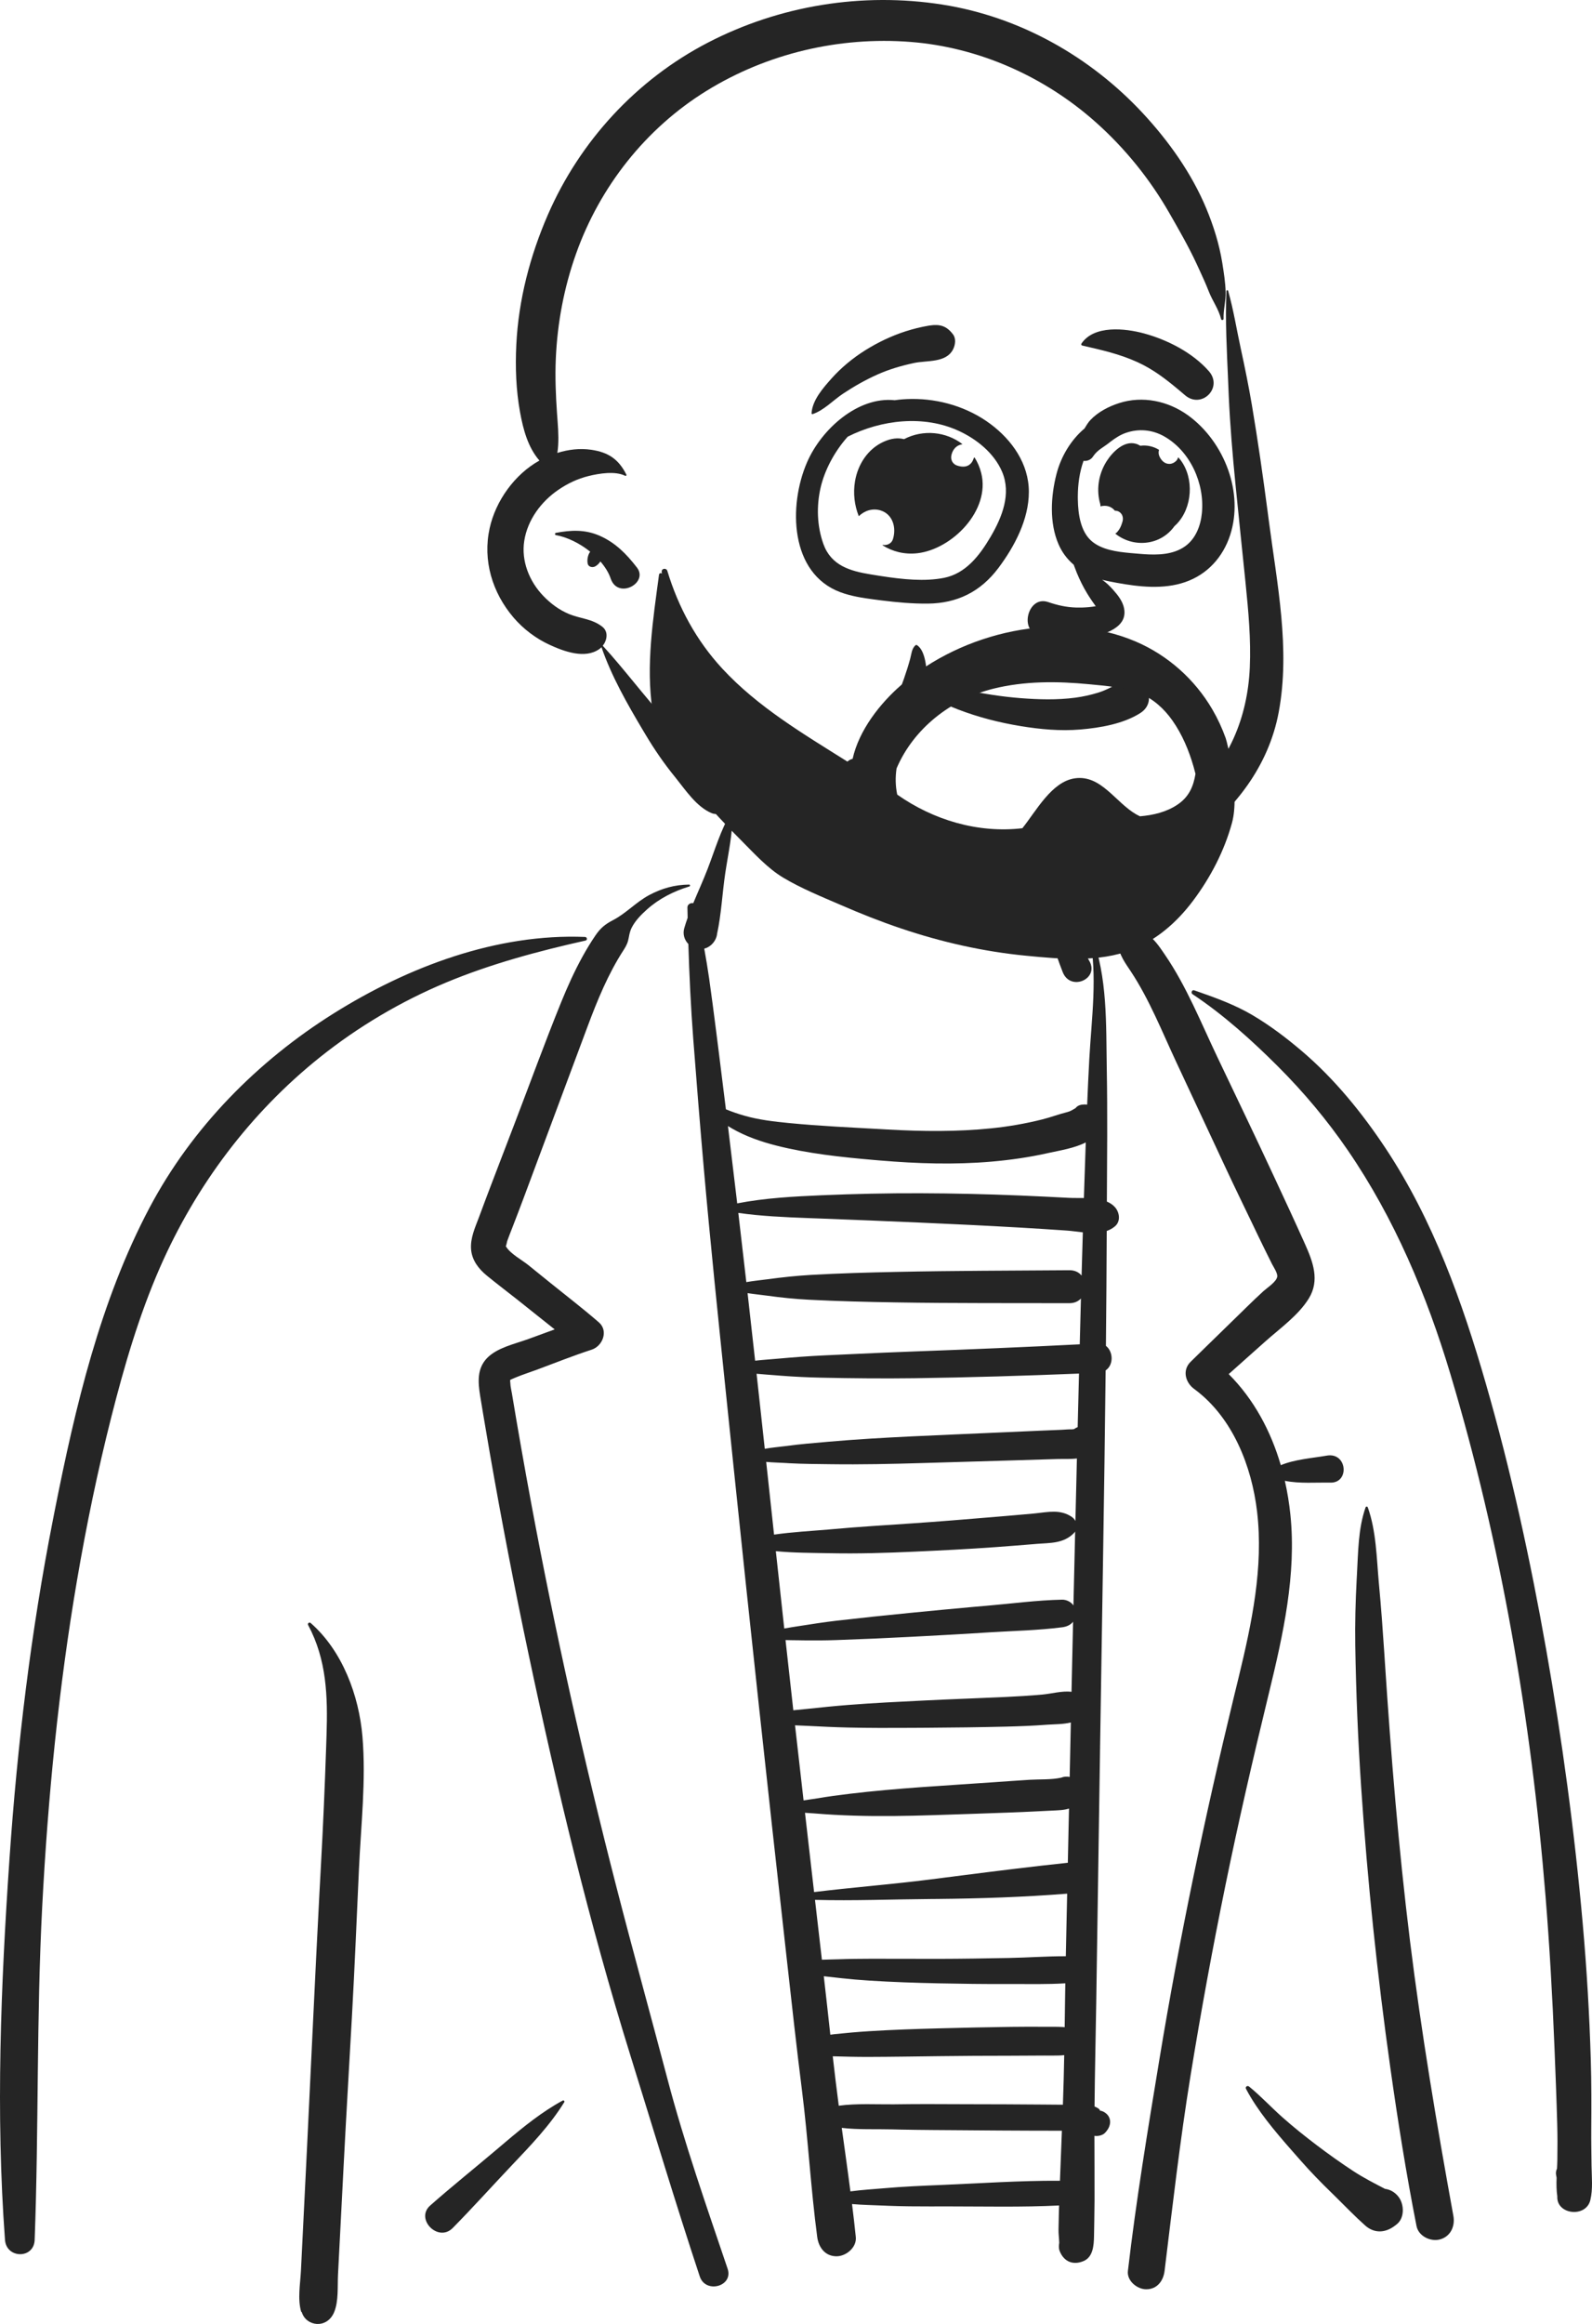<svg width="98" height="143" viewBox="0 0 98 143" fill="none" xmlns="http://www.w3.org/2000/svg">
<path fill-rule="evenodd" clip-rule="evenodd" d="M18.968 99.993C18.912 99.888 19.042 99.795 19.127 99.87C21.077 101.579 22.098 104.324 22.312 106.862C22.539 109.552 22.218 112.338 22.095 115.028C21.958 118.024 21.835 121.02 21.668 124.015C21.499 127.053 21.316 130.09 21.16 133.129L20.807 139.964C20.77 140.693 20.851 141.588 20.571 142.268C20.137 143.322 18.849 143.159 18.578 142.278L18.57 142.249L18.545 142.268C18.306 141.474 18.485 140.532 18.526 139.711L18.895 132.243C19.155 126.964 19.388 121.685 19.668 116.407L19.763 114.648C19.894 112.28 19.994 109.917 20.075 107.55L20.101 106.76C20.177 104.383 20.116 102.139 18.968 99.993ZM66.238 56.171C67.324 56.068 68.144 56.428 69.131 56.807C69.56 56.972 69.967 57.162 70.379 57.36C70.895 57.607 71.227 58.044 71.545 58.506L71.715 58.755C73.038 60.691 73.928 62.925 74.933 65.034C76.107 67.5 77.294 69.961 78.444 72.439L79.011 73.66C79.295 74.27 79.578 74.881 79.856 75.494L80.338 76.56C80.821 77.642 81.255 78.786 80.565 79.902C79.924 80.939 78.788 81.742 77.889 82.544C77.138 83.214 76.387 83.883 75.636 84.552C77.189 86.105 78.231 88.06 78.843 90.156C79.713 89.794 80.775 89.725 81.675 89.568C82.935 89.349 83.089 91.253 81.9 91.23C81.022 91.213 79.993 91.302 79.092 91.118C79.249 91.806 79.362 92.506 79.434 93.207C79.813 96.883 78.986 100.579 78.123 104.136L78.052 104.428C77.116 108.277 76.228 112.136 75.433 116.017C74.637 119.906 73.921 123.812 73.285 127.73C72.638 131.719 72.18 135.73 71.688 139.739C71.613 140.346 71.231 140.866 70.56 140.866C70 140.866 69.361 140.345 69.431 139.739C69.939 135.373 70.659 131.029 71.375 126.692C72.607 119.224 74.159 111.821 75.943 104.466L76.255 103.185C77.058 99.864 77.786 96.441 77.383 93.014C77.055 90.225 75.887 87.25 73.579 85.517L73.509 85.465C72.97 85.07 72.762 84.314 73.293 83.794C73.631 83.463 73.97 83.133 74.308 82.802L76.34 80.821L76.75 80.42C77.091 80.087 77.434 79.756 77.788 79.435C78.002 79.241 78.582 78.871 78.624 78.552C78.652 78.343 78.405 77.977 78.305 77.785L77.846 76.861C77.586 76.334 77.333 75.802 77.079 75.272C76.552 74.174 76.017 73.079 75.502 71.975L72.405 65.346C71.531 63.476 70.753 61.502 69.611 59.773L69.385 59.436C69.198 59.152 69.031 58.879 68.913 58.532C68.798 58.198 68.655 57.831 68.444 57.546C67.949 56.878 67.004 56.498 66.212 56.358C66.098 56.338 66.14 56.18 66.238 56.171ZM42.418 54.43C42.487 54.43 42.498 54.528 42.434 54.547C41.48 54.834 40.568 55.296 39.823 55.964C39.467 56.283 39.109 56.646 38.889 57.076C38.805 57.241 38.758 57.415 38.724 57.595L38.713 57.656C38.657 57.981 38.575 58.163 38.41 58.423L38.381 58.468C37.436 59.926 36.773 61.547 36.167 63.169L34.847 66.707L33.528 70.245C33.103 71.385 32.678 72.525 32.253 73.665C32.018 74.294 31.777 74.921 31.535 75.548C31.431 75.819 31.319 76.089 31.223 76.364C31.21 76.401 31.168 76.628 31.137 76.683L31.148 76.701C31.414 77.148 32.123 77.522 32.525 77.846L33.91 78.965C34.897 79.762 35.91 80.537 36.867 81.37C37.469 81.893 37.095 82.83 36.424 83.048C35.3 83.414 34.198 83.852 33.091 84.266C32.644 84.433 32.178 84.579 31.736 84.763L31.467 84.879C31.362 84.926 31.412 84.926 31.416 85.119C31.421 85.323 31.478 85.534 31.511 85.734C31.884 87.987 32.28 90.236 32.697 92.481C34.173 100.419 35.937 108.3 37.948 116.12C38.964 120.069 40.053 123.999 41.092 127.942C42.127 131.875 43.49 135.752 44.791 139.603C45.158 140.69 43.434 141.157 43.076 140.076C41.576 135.546 40.205 130.976 38.788 126.42C36.271 118.325 34.287 110.054 32.533 101.764C31.664 97.654 30.868 93.53 30.148 89.392C30.012 88.609 29.878 87.825 29.747 87.04L29.556 85.887C29.425 85.064 29.351 84.208 29.991 83.557C30.615 82.922 31.688 82.697 32.51 82.399L32.57 82.377C33.093 82.182 33.62 81.994 34.145 81.801C33.371 81.193 32.608 80.571 31.837 79.963C31.214 79.473 30.582 78.993 29.969 78.492C29.463 78.078 29.051 77.547 28.998 76.874C28.945 76.187 29.24 75.549 29.477 74.918L29.5 74.857C29.734 74.228 29.968 73.599 30.208 72.972L31.694 69.09C32.639 66.623 33.543 64.136 34.536 61.688C34.929 60.72 35.358 59.767 35.864 58.851C36.108 58.409 36.369 57.977 36.654 57.561C36.972 57.093 37.261 56.865 37.755 56.608C38.544 56.195 39.164 55.504 39.957 55.079C40.735 54.662 41.535 54.439 42.418 54.43ZM44.981 50.029C45.011 49.977 45.091 50 45.092 50.059C45.113 51.285 44.821 52.538 44.642 53.75C44.462 54.966 44.404 56.251 44.143 57.454C44.138 57.51 44.127 57.565 44.111 57.62L44.099 57.661C43.989 57.998 43.703 58.284 43.352 58.373C43.462 58.984 43.566 59.596 43.654 60.212C43.804 61.27 43.941 62.329 44.076 63.389L44.237 64.66C44.39 65.859 44.538 67.058 44.685 68.257C45.057 68.412 45.438 68.541 45.827 68.652C46.724 68.909 47.643 69.013 48.569 69.104C50.454 69.288 52.354 69.374 54.246 69.479L54.651 69.502C56.779 69.623 58.917 69.645 61.039 69.427C62.091 69.319 63.135 69.138 64.161 68.88C64.682 68.75 65.189 68.555 65.709 68.427C65.882 68.385 66.036 68.287 66.209 68.183C66.286 68.086 66.393 68.012 66.534 67.984L66.572 67.977L66.609 67.972L66.622 67.966L66.621 67.97C66.728 67.956 66.829 67.956 66.924 67.969C66.962 67.034 67.003 66.099 67.055 65.164C67.193 62.654 67.575 60.035 67.065 57.547C67.048 57.463 67.162 57.433 67.192 57.512C68.193 60.146 68.081 63.027 68.131 65.799C68.18 68.511 68.15 71.225 68.137 73.937C68.331 74.019 68.505 74.131 68.642 74.289C68.917 74.603 68.996 75.149 68.642 75.452C68.486 75.587 68.312 75.68 68.128 75.745C68.118 78.101 68.102 80.457 68.078 82.814C68.527 83.16 68.569 83.981 68.061 84.323C67.977 91.954 67.838 99.584 67.723 107.213L67.482 123.22C67.45 125.353 67.396 127.485 67.377 129.618L67.392 129.624L67.446 129.648C67.536 129.69 67.669 129.759 67.697 129.828C67.704 129.847 67.706 129.859 67.705 129.869C67.853 129.889 67.999 129.959 68.125 130.078C68.436 130.374 68.373 130.819 68.125 131.12L68.058 131.201C67.904 131.389 67.61 131.461 67.37 131.423C67.372 132.754 67.381 134.085 67.377 135.416C67.375 135.822 67.369 136.229 67.362 136.635L67.345 137.61C67.334 138.166 67.285 138.873 66.715 139.123C66.071 139.405 65.494 139.174 65.234 138.521C65.163 138.344 65.178 138.18 65.204 138.005C65.196 137.742 65.155 137.438 65.16 137.194L65.181 136.178C65.184 136.021 65.191 135.865 65.195 135.708L65.177 135.71C62.89 135.821 60.588 135.766 58.298 135.765L57.279 135.767C56.43 135.767 55.578 135.763 54.729 135.73L54.411 135.717C53.776 135.687 53.108 135.678 52.449 135.621C52.533 136.296 52.612 136.972 52.681 137.648C52.748 138.29 52.085 138.835 51.494 138.835C50.791 138.835 50.39 138.284 50.306 137.648C49.909 134.652 49.747 131.628 49.368 128.63C49.028 125.944 48.734 123.252 48.434 120.562L48.334 119.665C47.239 109.874 46.176 100.079 45.159 90.279L44.685 85.698C44.207 81.08 43.726 76.463 43.32 71.839C43.088 69.195 42.875 66.551 42.673 63.904C42.526 61.96 42.433 60.027 42.373 58.087C42.135 57.842 42.015 57.485 42.121 57.116C42.182 56.901 42.254 56.687 42.33 56.473C42.325 56.263 42.32 56.053 42.316 55.843C42.312 55.644 42.514 55.542 42.676 55.575C42.971 54.863 43.294 54.158 43.565 53.453C44.002 52.313 44.363 51.084 44.981 50.029ZM20.545 62.355C25.119 59.491 30.564 57.431 36.017 57.653C36.141 57.658 36.176 57.847 36.047 57.875C33.138 58.524 30.198 59.314 27.444 60.464C24.682 61.618 22.056 63.171 19.717 65.037C15.402 68.481 12.048 72.96 9.839 78.009C8.546 80.966 7.639 84.089 6.847 87.213C6.009 90.518 5.319 93.86 4.744 97.221C3.61 103.861 2.95 110.574 2.599 117.299C2.241 124.14 2.389 130.985 2.134 137.826C2.09 139.012 0.393 138.989 0.307 137.826C-0.27 130.048 0.05 122.146 0.584 114.373C1.064 107.385 1.903 100.412 3.254 93.537L3.371 92.941C4.634 86.58 6.157 80.065 9.209 74.305C11.816 69.387 15.839 65.301 20.545 62.355ZM84.061 92.755C84.085 92.687 84.175 92.688 84.199 92.755C84.72 94.213 84.739 95.858 84.878 97.395L84.889 97.513C85.021 98.915 85.121 100.318 85.215 101.723L85.249 102.25C85.623 107.98 86.09 113.704 86.793 119.404C87.494 125.083 88.442 130.722 89.467 136.35C89.581 136.977 89.303 137.615 88.645 137.796C88.065 137.955 87.321 137.598 87.198 136.975C86.562 133.745 86.047 130.51 85.588 127.252C84.78 121.514 84.177 115.75 83.79 109.969C83.595 107.065 83.475 104.163 83.427 101.253C83.406 99.903 83.441 98.549 83.513 97.201L83.53 96.89C83.609 95.511 83.601 94.07 84.061 92.755ZM34.637 129.254C34.698 129.221 34.774 129.289 34.735 129.352C33.849 130.79 32.651 132.029 31.493 133.251C30.282 134.529 29.102 135.844 27.867 137.096C26.974 138.001 25.539 136.542 26.481 135.712C27.805 134.545 29.189 133.437 30.537 132.296L31.126 131.797C32.231 130.864 33.369 129.94 34.637 129.254ZM76.702 128.534C76.636 128.408 76.787 128.306 76.89 128.389C77.604 128.97 78.245 129.662 78.934 130.274C79.618 130.881 80.326 131.447 81.054 131.999C81.785 132.553 82.532 133.085 83.299 133.588C83.936 134.005 84.591 134.34 85.258 134.686C85.566 134.726 85.852 134.877 86.081 135.164C86.442 135.618 86.481 136.473 85.979 136.867L85.889 136.937C85.304 137.397 84.609 137.453 84.033 136.937C83.389 136.362 82.781 135.729 82.163 135.12L81.978 134.939C81.314 134.294 80.666 133.629 80.055 132.933L79.502 132.305C78.477 131.137 77.409 129.877 76.702 128.534ZM73.412 61.177C73.293 61.099 73.366 60.887 73.513 60.938L73.782 61.031C74.906 61.421 76.063 61.853 77.084 62.454C78.18 63.1 79.193 63.869 80.161 64.694C82.163 66.401 83.867 68.501 85.315 70.69C88.221 75.082 90.017 80.112 91.468 85.145C93.015 90.511 94.206 95.993 95.178 101.491C96.166 107.077 96.928 112.714 97.429 118.366C97.676 121.15 97.842 123.935 97.925 126.729C97.968 128.166 97.966 129.602 97.954 131.04C97.951 131.409 97.954 131.779 97.958 132.148L97.972 133.257C97.98 133.958 98.064 134.695 97.897 135.38C97.629 136.482 95.804 136.276 95.864 135.15C95.809 134.775 95.806 134.387 95.821 133.999C95.812 133.949 95.803 133.898 95.792 133.846C95.762 133.697 95.788 133.559 95.846 133.441C95.856 133.254 95.864 133.069 95.867 132.887C95.879 132.147 95.879 131.41 95.858 130.67C95.815 129.11 95.753 127.55 95.69 125.99C95.565 122.874 95.39 119.756 95.137 116.647C94.257 105.826 92.399 94.944 89.278 84.533C87.829 79.699 85.831 74.953 82.965 70.776C81.693 68.921 80.257 67.208 78.666 65.618C77.065 64.019 75.301 62.427 73.412 61.177ZM51.816 130.934L52.033 132.496C52.141 133.278 52.248 134.059 52.349 134.842C53.04 134.747 53.746 134.708 54.411 134.649C55.576 134.546 56.748 134.496 57.916 134.448C60.332 134.348 62.759 134.176 65.177 134.188C65.201 134.188 65.225 134.19 65.248 134.191L65.368 131.108L63.669 131.106C62.23 131.103 60.791 131.091 59.352 131.079C58.056 131.068 56.759 131.066 55.463 131.039L54.908 131.026C53.925 130.999 52.84 131.054 51.816 130.934ZM65.511 126.458C65.442 126.467 65.371 126.473 65.296 126.477C64.96 126.491 64.62 126.481 64.284 126.484C63.567 126.49 62.85 126.495 62.133 126.495C60.699 126.495 59.265 126.503 57.832 126.521C56.356 126.538 54.881 126.564 53.405 126.567C52.69 126.568 51.977 126.549 51.262 126.529C51.378 127.544 51.499 128.558 51.632 129.57C52.742 129.42 53.936 129.495 55.021 129.485L55.162 129.483C56.643 129.458 58.125 129.477 59.606 129.478C61.13 129.48 62.654 129.485 64.177 129.498L65.429 129.508L65.432 129.445C65.469 128.45 65.492 127.455 65.511 126.458ZM50.711 121.604C50.85 122.802 50.98 124.001 51.113 125.201C51.202 125.187 51.291 125.176 51.382 125.166C52.098 125.091 52.813 125.027 53.532 124.983C54.964 124.894 56.397 124.847 57.832 124.809C59.307 124.769 60.783 124.739 62.259 124.718C62.977 124.708 63.693 124.709 64.41 124.714C64.747 124.716 65.087 124.706 65.422 124.728C65.462 124.731 65.501 124.735 65.539 124.739L65.564 122.939C65.568 122.638 65.573 122.338 65.578 122.038C64.469 122.107 63.342 122.081 62.235 122.081L61.98 122.082C60.588 122.088 59.196 122.069 57.804 122.04C56.369 122.01 54.936 121.963 53.503 121.871C52.923 121.834 52.346 121.785 51.769 121.721L51.48 121.688C51.229 121.659 50.97 121.635 50.711 121.604ZM65.692 116.522C63.023 116.733 60.367 116.822 57.691 116.848L57.289 116.851C54.924 116.869 52.539 116.967 50.169 116.904C50.31 118.132 50.452 119.359 50.594 120.587C50.934 120.571 51.275 120.571 51.606 120.559C52.282 120.535 52.954 120.529 53.63 120.527C55.021 120.524 56.413 120.536 57.804 120.533C59.238 120.53 60.672 120.506 62.106 120.479C63.268 120.457 64.443 120.37 65.609 120.373L65.692 116.522ZM65.805 111.284C65.496 111.387 65.13 111.393 64.73 111.412L63.697 111.463C63.218 111.487 62.739 111.509 62.259 111.526C60.662 111.585 59.065 111.639 57.468 111.69C55.831 111.742 54.187 111.772 52.55 111.72C51.748 111.695 50.953 111.653 50.154 111.586C49.956 111.57 49.755 111.559 49.553 111.545C49.739 113.171 49.925 114.798 50.113 116.424C52.472 116.135 54.85 115.954 57.207 115.655L59.337 115.383C61.467 115.112 63.595 114.846 65.733 114.621L65.805 111.284ZM65.919 105.989C65.465 106.101 64.948 106.095 64.512 106.123L64.431 106.128C63.605 106.191 62.777 106.222 61.949 106.243C60.327 106.283 58.704 106.303 57.081 106.313L56.105 106.319C54.804 106.326 53.504 106.33 52.203 106.299C51.368 106.28 50.535 106.239 49.701 106.197C49.451 106.185 49.196 106.176 48.94 106.164C49.114 107.703 49.29 109.243 49.466 110.783C49.74 110.739 50.015 110.706 50.278 110.662C50.95 110.548 51.621 110.458 52.298 110.377C53.764 110.201 55.238 110.075 56.712 109.968C58.224 109.859 59.738 109.766 61.251 109.66L62.322 109.585C62.679 109.56 63.036 109.536 63.394 109.514C64.004 109.477 64.713 109.519 65.319 109.386C65.483 109.318 65.664 109.302 65.847 109.341L65.919 105.989ZM66.056 99.791C65.899 99.99 65.664 100.095 65.385 100.131C63.928 100.319 62.434 100.35 60.965 100.439L60.706 100.455C59.189 100.555 57.672 100.633 56.154 100.714C54.594 100.797 53.035 100.864 51.475 100.918C50.812 100.941 50.147 100.944 49.483 100.936L49.199 100.931C48.926 100.927 48.641 100.927 48.355 100.918C48.513 102.358 48.673 103.798 48.835 105.237C49.127 105.205 49.418 105.181 49.701 105.151C50.535 105.063 51.367 104.976 52.203 104.911C53.786 104.786 55.37 104.711 56.956 104.633C58.579 104.552 60.202 104.499 61.825 104.423C62.612 104.386 63.399 104.341 64.183 104.269C64.733 104.218 65.386 104.031 65.96 104.1C65.991 102.663 66.024 101.227 66.056 99.791ZM66.184 94.239C66.159 94.277 66.13 94.314 66.095 94.349C65.454 94.982 64.663 94.933 63.813 94.999L63.761 95.004C62.928 95.073 62.095 95.14 61.261 95.2C59.594 95.32 57.924 95.404 56.255 95.479C54.547 95.556 52.828 95.609 51.118 95.574C50.023 95.552 48.876 95.555 47.759 95.449C47.931 97.035 48.103 98.62 48.277 100.206C48.591 100.147 48.907 100.101 49.206 100.054C49.961 99.936 50.716 99.817 51.475 99.729C52.991 99.555 54.508 99.392 56.027 99.245C57.327 99.119 58.626 98.991 59.926 98.876L60.706 98.809C62.258 98.678 63.828 98.463 65.385 98.432C65.641 98.427 65.931 98.566 66.078 98.786C66.113 97.27 66.148 95.754 66.184 94.239ZM66.292 89.744C65.896 89.792 65.469 89.765 65.103 89.777C64.179 89.807 63.254 89.835 62.33 89.862L56.783 90.025C54.894 90.081 52.999 90.123 51.11 90.096C50.279 90.084 49.444 90.083 48.613 90.038L48.336 90.021C47.994 89.998 47.575 89.995 47.165 89.954L47.649 94.429C48.76 94.269 49.906 94.209 51.008 94.115L51.243 94.094C52.868 93.946 54.502 93.849 56.13 93.738C57.8 93.625 59.468 93.488 61.136 93.348C61.97 93.278 62.803 93.208 63.636 93.132L63.739 93.121C64.526 93.039 65.266 92.865 65.963 93.328C66.065 93.396 66.145 93.487 66.2 93.588C66.23 92.307 66.26 91.025 66.292 89.744ZM66.421 84.52C63.043 84.656 59.664 84.759 56.283 84.805C54.38 84.83 52.48 84.812 50.577 84.772C49.752 84.755 48.92 84.716 48.096 84.653L47.787 84.628C47.395 84.595 46.983 84.571 46.573 84.531C46.743 86.07 46.911 87.609 47.078 89.149C47.481 89.074 47.902 89.039 48.256 88.994L48.336 88.984C49.214 88.863 50.101 88.793 50.984 88.715C52.702 88.564 54.429 88.466 56.152 88.383C57.917 88.299 59.682 88.227 61.447 88.148L63.212 88.07C63.506 88.056 63.8 88.044 64.095 88.031C64.515 88.014 64.935 87.997 65.355 87.979C65.563 87.971 65.778 87.943 65.986 87.953L66.045 87.945C66.072 87.942 66.096 87.939 66.118 87.937C66.175 87.894 66.235 87.858 66.3 87.831L66.339 87.816L66.421 84.52ZM46.019 79.57C46.176 80.956 46.331 82.341 46.484 83.727C46.966 83.672 47.454 83.642 47.914 83.6C48.842 83.517 49.773 83.445 50.704 83.402L52.564 83.316C53.803 83.258 55.043 83.203 56.283 83.158C59.678 83.034 63.074 82.892 66.467 82.719C66.49 81.779 66.515 80.839 66.54 79.9C66.377 80.074 66.142 80.188 65.833 80.188C62.271 80.178 58.706 80.199 55.144 80.14C53.361 80.111 51.58 80.068 49.799 79.976C48.928 79.932 48.052 79.841 47.187 79.721C46.818 79.67 46.415 79.633 46.019 79.57ZM45.449 74.634C45.617 76.053 45.781 77.472 45.942 78.892C46.385 78.813 46.842 78.771 47.255 78.715C48.141 78.595 49.034 78.499 49.927 78.448C51.665 78.35 53.404 78.301 55.144 78.264C58.706 78.188 62.271 78.189 65.833 78.161C66.168 78.158 66.416 78.29 66.579 78.488C66.604 77.602 66.63 76.715 66.657 75.829C66.313 75.793 65.972 75.741 65.656 75.719C64.686 75.652 63.715 75.59 62.744 75.534C60.718 75.418 58.69 75.319 56.662 75.231C54.634 75.143 52.605 75.057 50.577 74.982L49.689 74.949C48.279 74.897 46.844 74.831 45.449 74.634ZM44.811 69.289C44.986 70.727 45.157 72.164 45.328 73.602L45.38 74.047C47.077 73.717 48.865 73.621 50.577 73.548C52.606 73.462 54.631 73.417 56.662 73.424C58.691 73.43 60.717 73.478 62.744 73.561C63.757 73.603 64.77 73.651 65.782 73.706C66.061 73.721 66.387 73.713 66.723 73.718C66.73 73.492 66.737 73.266 66.744 73.041C66.775 72.126 66.805 71.21 66.837 70.296C66.152 70.647 65.262 70.788 64.574 70.938L64.495 70.956C63.359 71.21 62.199 71.376 61.039 71.477C58.761 71.675 56.46 71.601 54.185 71.409L53.786 71.375C51.788 71.202 49.716 70.982 47.779 70.488C46.857 70.253 45.903 69.924 45.076 69.447C44.99 69.397 44.901 69.345 44.811 69.289ZM64.051 52.209C64.07 52.132 64.187 52.114 64.225 52.187C64.494 52.697 64.594 53.31 64.781 53.857C64.982 54.445 65.17 55.038 65.392 55.619C65.855 56.833 66.402 57.999 67.053 59.124C67.699 60.237 65.891 61.032 65.417 59.813C64.926 58.555 64.523 57.255 64.279 55.925C64.16 55.276 64.054 54.619 64.02 53.96C63.99 53.394 63.91 52.761 64.051 52.209Z" fill="#252525"/>
<path fill-rule="evenodd" clip-rule="evenodd" d="M75.496 17.91C75.499 17.85 75.586 17.836 75.602 17.896C75.934 19.069 76.121 20.265 76.381 21.457C76.63 22.606 76.866 23.757 77.062 24.916C77.432 27.102 77.744 29.294 78.034 31.492L78.106 32.041C78.61 35.908 79.442 39.937 78.714 43.826C78.093 47.145 76.011 49.82 73.327 51.781C70.786 53.638 67.705 54.83 64.646 55.507C61.363 56.234 57.472 56.451 54.8 54.047C53.731 53.084 55.189 51.174 56.349 52.043C59.073 54.083 62.538 53.481 65.612 52.67L65.705 52.645C68.403 51.928 71.119 50.84 73.261 49.005C75.629 46.976 76.8 44.16 76.935 41.072C77.011 39.337 76.849 37.604 76.674 35.879L76.655 35.687C76.454 33.715 76.244 31.743 76.05 29.77C75.873 27.971 75.72 26.161 75.639 24.353L75.601 23.442C75.523 21.604 75.417 19.739 75.496 17.91ZM43.547 2.638C47.98 0.334 53.075 -0.491 58.008 0.282C62.751 1.026 67.103 3.47 70.357 6.974C71.945 8.685 73.355 10.664 74.256 12.826C74.703 13.9 75.054 15.021 75.24 16.171C75.336 16.763 75.431 17.376 75.449 17.976C75.465 18.531 75.302 19.052 75.321 19.616C75.324 19.704 75.189 19.721 75.168 19.637C75.014 19.008 74.643 18.532 74.41 17.934C74.236 17.487 74.038 17.051 73.837 16.617L73.665 16.245C73.163 15.162 72.564 14.125 71.971 13.091C70.777 11.008 69.245 9.116 67.451 7.519C64.302 4.715 60.261 2.906 56.044 2.58C51.667 2.241 47.228 3.283 43.49 5.591C39.752 7.899 36.926 11.486 35.459 15.617C34.718 17.701 34.309 19.873 34.214 22.081C34.166 23.199 34.211 24.326 34.289 25.441L34.328 25.973C34.374 26.611 34.405 27.247 34.31 27.869C34.984 27.659 35.691 27.572 36.4 27.676C37.454 27.831 38.084 28.262 38.556 29.202C38.581 29.252 38.532 29.301 38.483 29.276C37.87 28.971 36.878 29.131 36.229 29.292C35.553 29.458 34.945 29.748 34.371 30.14C33.309 30.864 32.477 31.987 32.273 33.275C32.075 34.52 32.587 35.78 33.446 36.671C33.888 37.131 34.417 37.528 35.009 37.775C35.727 38.076 36.438 38.066 37.074 38.562C37.467 38.869 37.372 39.394 37.105 39.734C38.446 41.202 39.635 42.809 40.976 44.282C41.597 44.966 42.214 45.65 42.809 46.355L43.032 46.62C43.626 47.337 44.572 48.094 44.844 48.995C45.013 49.556 44.412 50.289 43.804 50.034C42.872 49.642 42.206 48.622 41.576 47.84L41.535 47.789C40.874 46.978 40.288 46.122 39.752 45.226L39.575 44.93C38.606 43.302 37.644 41.613 37.026 39.824C36.985 39.865 36.942 39.904 36.897 39.936C36.006 40.569 34.711 40.082 33.821 39.672C32.981 39.284 32.212 38.701 31.611 37.998C30.306 36.469 29.705 34.489 30.141 32.505C30.51 30.824 31.676 29.189 33.206 28.339C32.5 27.527 32.208 26.433 32.013 25.364C31.765 23.999 31.715 22.599 31.783 21.215C31.917 18.457 32.628 15.739 33.726 13.214C35.692 8.696 39.167 4.916 43.547 2.638ZM34.218 32.789C35.148 32.614 36.015 32.572 36.912 32.966C37.886 33.392 38.571 34.097 39.208 34.922C39.932 35.861 38.075 36.887 37.607 35.64L37.593 35.602C37.468 35.233 37.243 34.876 36.959 34.548C36.873 34.678 36.759 34.793 36.625 34.859C36.463 34.939 36.215 34.884 36.176 34.677C36.132 34.447 36.18 34.168 36.313 33.973L36.331 33.947C35.686 33.428 34.909 33.049 34.218 32.927C34.148 32.915 34.149 32.801 34.218 32.789Z" fill="#252525"/>
<path fill-rule="evenodd" clip-rule="evenodd" d="M56.348 39.71C56.375 39.685 56.416 39.676 56.448 39.697C56.993 40.049 57.058 41.234 57.064 41.918C57.29 41.978 57.512 42.046 57.723 42.094C58.17 42.195 58.62 42.283 59.069 42.376L59.405 42.447C60.53 42.689 61.675 42.868 62.821 42.958C63.933 43.045 65.078 43.077 66.187 42.931C66.663 42.868 67.136 42.763 67.597 42.622C68.141 42.456 68.574 42.182 69.08 41.941C70.346 41.338 71.408 43.105 70.189 43.88C69.142 44.545 67.715 44.785 66.507 44.888C65.272 44.993 64.043 44.878 62.823 44.678C61.504 44.462 60.213 44.131 58.962 43.65C58.433 43.447 57.922 43.2 57.422 42.931L57.286 42.857C57.203 42.811 57.117 42.765 57.029 42.718C56.936 43.572 56.666 44.396 56.34 45.188L56.333 45.174C56.154 45.799 55.51 46.185 54.87 45.91C54.117 45.586 54.06 44.736 54.498 44.132L54.519 44.104C55.033 43.428 55.356 42.589 55.636 41.789C55.78 41.379 55.913 40.959 56.028 40.539C56.111 40.236 56.115 39.931 56.348 39.71ZM75.728 32.916C75.282 34.292 74.31 35.353 72.955 35.819C71.613 36.281 70.121 36.112 68.749 35.863C68.448 35.808 68.144 35.748 67.841 35.677C68.089 35.835 68.309 36.056 68.519 36.29C68.829 36.636 69.111 37.001 69.196 37.434C69.281 37.864 69.147 38.191 68.904 38.438C68.529 38.818 67.925 39.023 67.413 39.136C66.266 39.389 65.117 39.349 63.977 39.09C63.685 39.023 63.488 38.864 63.377 38.656C63.242 38.403 63.231 38.088 63.308 37.802C63.386 37.515 63.552 37.251 63.795 37.105C63.994 36.985 64.243 36.952 64.527 37.048C65.095 37.242 65.659 37.37 66.259 37.384C66.513 37.39 66.769 37.383 67.022 37.359C67.166 37.345 67.309 37.327 67.451 37.303C67.367 37.189 67.286 37.073 67.207 36.956C67.112 36.817 67.021 36.676 66.933 36.534C66.681 36.12 66.47 35.695 66.285 35.246C66.226 35.102 66.171 34.958 66.118 34.813C66.111 34.792 66.103 34.771 66.096 34.75C66.079 34.736 66.063 34.722 66.047 34.708C65.685 34.388 65.382 33.994 65.168 33.506C64.587 32.185 64.681 30.544 65.034 29.172C65.316 28.072 65.939 27.054 66.763 26.363C66.907 26.121 67.002 25.974 67.118 25.851C67.591 25.348 68.252 25.008 68.896 24.802C70.336 24.34 71.904 24.671 73.124 25.55C74.25 26.361 75.132 27.577 75.609 28.93C76.06 30.211 76.148 31.616 75.728 32.916ZM56.12 24.549C57.832 24.534 59.574 25.05 60.963 26.084C62.292 27.073 63.336 28.534 63.334 30.273C63.333 31.967 62.447 33.632 61.465 34.943C60.362 36.415 58.921 37.125 57.109 37.142C56.167 37.15 55.218 37.065 54.283 36.948L53.781 36.883C53.09 36.792 52.392 36.684 51.737 36.442C48.62 35.286 48.524 31.116 49.678 28.451C50.569 26.393 52.826 24.386 55.075 24.627C55.414 24.578 55.762 24.552 56.12 24.549ZM59.012 26.51C56.868 25.526 54.263 25.821 52.184 26.87C51.36 27.789 50.758 28.946 50.514 30.009C50.254 31.143 50.292 32.365 50.683 33.465C51.161 34.807 52.337 35.139 53.606 35.346L54.098 35.425L54.305 35.457C55.551 35.647 56.914 35.794 58.112 35.557C59.447 35.291 60.295 34.189 60.962 33.059L60.993 33.006C61.686 31.822 62.266 30.382 61.685 29.025C61.191 27.872 60.111 27.014 59.012 26.51ZM71.665 26.852C70.929 26.436 70.09 26.36 69.296 26.639C68.954 26.759 68.659 26.953 68.372 27.171L68.258 27.26C67.906 27.536 67.577 27.676 67.313 28.049L67.279 28.099C67.145 28.302 66.912 28.384 66.7 28.357C66.452 29.054 66.35 29.808 66.348 30.551L66.348 30.649L66.35 30.75C66.365 31.627 66.515 32.701 67.191 33.289C67.807 33.825 68.74 33.954 69.574 34.029L70.216 34.084L70.386 34.097C71.264 34.159 72.227 34.138 72.963 33.607C73.604 33.144 73.906 32.358 73.984 31.583C74.17 29.751 73.262 27.757 71.665 26.852ZM55.651 27.022C56.831 26.406 58.25 26.56 59.25 27.332C59.161 27.35 59.073 27.372 58.986 27.417C58.759 27.533 58.618 27.766 58.565 28.014C58.504 28.294 58.646 28.559 58.917 28.647C59.152 28.724 59.431 28.759 59.65 28.613C59.764 28.537 59.844 28.436 59.897 28.309L59.904 28.29L59.913 28.276L59.917 28.27C59.918 28.268 59.914 28.272 59.907 28.283C59.914 28.267 59.92 28.251 59.926 28.235C59.935 28.216 59.944 28.197 59.951 28.177C59.964 28.165 59.976 28.153 59.987 28.14C60.169 28.426 60.312 28.749 60.402 29.108C60.983 31.412 58.6 33.803 56.471 34.042C55.666 34.132 54.932 33.936 54.323 33.55C54.329 33.543 54.335 33.536 54.34 33.528C54.584 33.573 54.877 33.461 54.965 33.182C55.192 32.471 54.959 31.639 54.201 31.406C53.713 31.257 53.214 31.422 52.865 31.763C52.601 31.103 52.507 30.36 52.632 29.616C52.808 28.567 53.427 27.621 54.392 27.184C54.861 26.971 55.266 26.926 55.651 27.022ZM68.083 28.443L68.119 28.385C68.484 27.811 69.181 27.108 69.904 27.301C70.006 27.328 70.105 27.372 70.195 27.429C70.592 27.374 71.008 27.466 71.349 27.681L71.34 27.705C71.338 27.709 71.337 27.713 71.336 27.717C71.305 27.857 71.323 27.986 71.387 28.114C71.456 28.253 71.555 28.384 71.688 28.464C71.78 28.519 71.887 28.547 71.993 28.545C72.148 28.543 72.284 28.473 72.396 28.366C72.457 28.309 72.499 28.224 72.523 28.137C72.578 28.191 72.631 28.252 72.682 28.32C73.52 29.446 73.404 31.255 72.421 32.259C72.382 32.3 72.34 32.336 72.298 32.373C71.899 32.935 71.284 33.316 70.545 33.393C69.861 33.465 69.177 33.258 68.652 32.834C68.694 32.811 68.734 32.781 68.768 32.742C68.857 32.638 68.931 32.536 68.985 32.409C68.999 32.378 69.012 32.346 69.025 32.313L69.043 32.264C69.046 32.255 69.074 32.173 69.067 32.188L69.065 32.191L69.075 32.167C69.169 31.928 69.131 31.654 68.908 31.504L68.883 31.488C68.811 31.445 68.72 31.424 68.629 31.424C68.401 31.139 68.063 31.074 67.745 31.157L67.734 31.065C67.732 31.05 67.731 31.035 67.73 31.019C67.483 30.185 67.602 29.236 68.083 28.443ZM57.149 20.042L57.231 20.029C57.849 19.938 58.269 20.043 58.671 20.583C58.863 20.841 58.804 21.229 58.671 21.492C58.243 22.342 57.066 22.166 56.273 22.335C55.498 22.5 54.726 22.724 54.001 23.05C53.262 23.383 52.568 23.777 51.891 24.227C51.279 24.634 50.724 25.245 50.024 25.482C49.993 25.493 49.955 25.464 49.957 25.43C50.007 24.617 50.671 23.871 51.185 23.292C51.781 22.623 52.504 22.029 53.258 21.556C54.036 21.069 54.877 20.667 55.747 20.387C56.206 20.24 56.675 20.123 57.149 20.042ZM66.569 21.146C67.347 19.983 69.283 20.206 70.425 20.517C71.857 20.906 73.408 21.694 74.412 22.835C75.312 23.857 73.966 25.184 72.955 24.325L72.685 24.096L72.512 23.951C71.736 23.303 70.967 22.716 70.021 22.284C68.911 21.778 67.787 21.531 66.615 21.261C66.569 21.251 66.542 21.187 66.569 21.146Z" fill="#252525"/>
<path fill-rule="evenodd" clip-rule="evenodd" d="M55.19 47.283C56.235 44.836 58.515 43.037 61.14 42.379C63.068 41.898 65.091 41.913 67.056 42.104C68.086 42.204 69.19 42.285 70.16 42.667C70.989 42.994 71.664 43.612 72.172 44.336C72.776 45.195 73.187 46.178 73.476 47.186C73.517 47.329 73.556 47.473 73.591 47.618C73.466 48.379 73.2 49.026 72.495 49.503C71.808 49.97 70.989 50.161 70.171 50.229C70.091 50.19 70.014 50.151 69.943 50.11C68.669 49.381 67.773 47.658 66.165 47.892C64.731 48.1 63.787 49.905 62.934 50.963C60.195 51.282 57.459 50.459 55.231 48.894C55.118 48.358 55.111 47.817 55.19 47.283ZM75.453 45.426C75.234 44.812 74.958 44.216 74.631 43.656C73.549 41.801 71.89 40.323 69.919 39.478C65.259 37.482 59.228 38.889 55.464 42.162C54.178 43.281 52.878 44.925 52.485 46.694C52.367 46.717 52.257 46.778 52.165 46.864C49.446 45.152 46.645 43.505 44.454 41.132C42.862 39.407 41.756 37.366 41.078 35.124C41.022 34.939 40.725 34.966 40.734 35.17C40.736 35.218 40.739 35.266 40.742 35.314C40.713 35.226 40.579 35.271 40.569 35.356C40.204 38.081 39.748 40.969 40.168 43.707C40.419 45.341 41.162 46.537 42.154 47.829C43.217 49.214 44.42 50.502 45.651 51.736C46.432 52.52 47.248 53.425 48.204 53.999C49.316 54.667 50.578 55.175 51.764 55.69C52.972 56.216 54.197 56.702 55.446 57.123C57.942 57.968 60.522 58.551 63.147 58.807C65.248 59.011 67.65 59.233 69.664 58.443C71.208 57.837 72.454 56.742 73.443 55.424C74.519 53.989 75.369 52.355 75.839 50.631C76.328 48.84 75.556 45.715 75.453 45.426Z" fill="#252525"/>
</svg>
